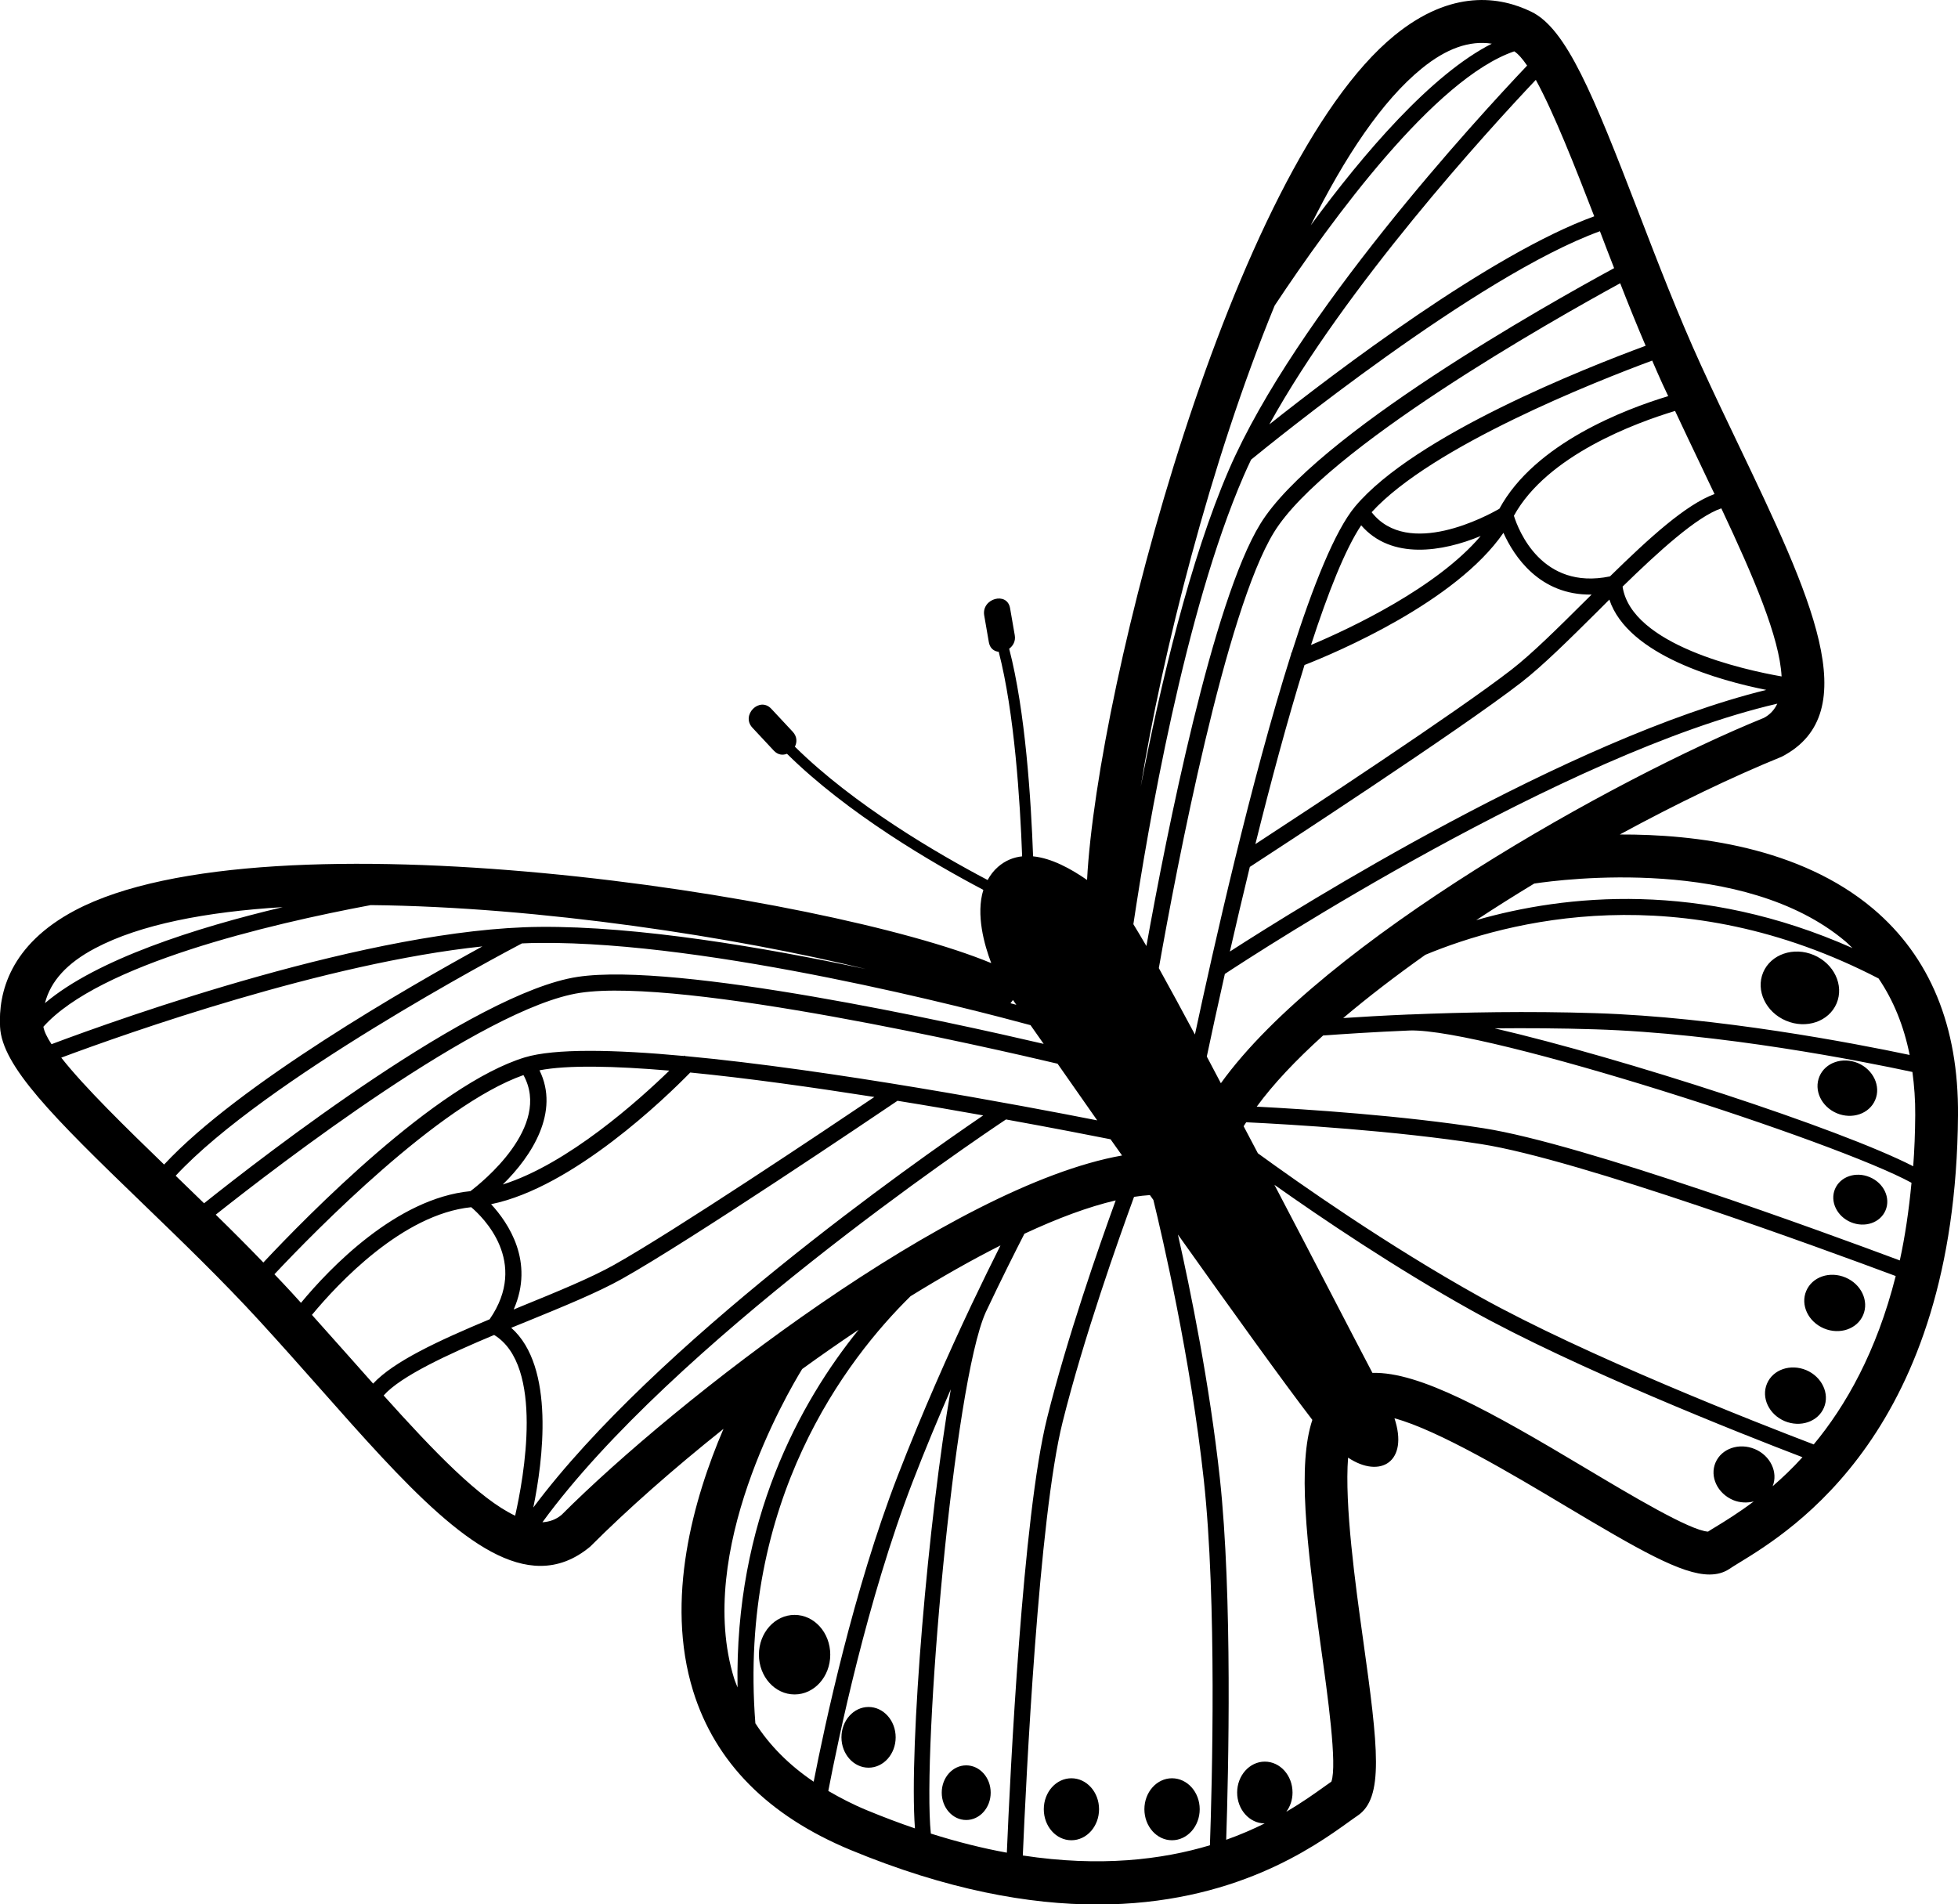 <?xml version="1.0" encoding="utf-8"?>
<!-- Generator: Adobe Illustrator 16.0.4, SVG Export Plug-In . SVG Version: 6.00 Build 0)  -->
<!DOCTYPE svg PUBLIC "-//W3C//DTD SVG 1.1//EN" "http://www.w3.org/Graphics/SVG/1.1/DTD/svg11.dtd">
<svg version="1.1" id="Layer_1" xmlns="http://www.w3.org/2000/svg" xmlns:xlink="http://www.w3.org/1999/xlink" x="0px" y="0px"
	 width="32px" height="31.123px" viewBox="0 0 32 31.123" enable-background="new 0 0 32 31.123" xml:space="preserve">
<path d="M13.569,27.042c0,0.359-0.261,0.65-0.583,0.65c-0.322,0-0.583-0.291-0.583-0.65s0.261-0.65,0.583-0.65
	C13.308,26.392,13.569,26.683,13.569,27.042z M14.195,27.897c-0.245,0-0.443,0.222-0.443,0.496c0,0.273,0.198,0.496,0.443,0.496
	s0.443-0.223,0.443-0.496C14.638,28.119,14.439,27.897,14.195,27.897z M15.791,28.851c-0.221,0-0.4,0.199-0.4,0.446
	s0.179,0.447,0.4,0.447s0.4-0.2,0.4-0.447S16.012,28.851,15.791,28.851z M17.51,29.062c-0.25,0-0.451,0.227-0.451,0.506
	c0,0.28,0.201,0.507,0.451,0.507s0.452-0.227,0.452-0.507C17.962,29.288,17.76,29.062,17.51,29.062z M19.154,29.062
	c-0.249,0-0.451,0.227-0.451,0.506c0,0.28,0.202,0.507,0.451,0.507c0.25,0,0.453-0.227,0.453-0.507
	C19.607,29.288,19.404,29.062,19.154,29.062z M32,18.228c-0.038,5.152-2.71,6.783-3.588,7.319c-0.059,0.036-0.11,0.067-0.15,0.095
	c-0.094,0.061-0.199,0.09-0.324,0.09c-0.455,0-1.153-0.403-2.379-1.135c-0.813-0.486-2.052-1.225-2.769-1.418
	c0.235,0.709-0.229,0.994-0.758,0.643c-0.06,0.768,0.12,2.078,0.243,2.957c0.252,1.799,0.345,2.605-0.09,2.896
	c-0.041,0.027-0.088,0.062-0.146,0.103c-0.558,0.4-1.874,1.347-4.103,1.347c-1.112,0-2.452-0.235-4.037-0.892
	c-1.345-0.558-2.21-1.431-2.571-2.597c-0.463-1.495,0.008-3.145,0.496-4.284c-0.824,0.657-1.577,1.322-2.178,1.924
	c-0.262,0.218-0.533,0.315-0.814,0.315c-1.034,0-2.209-1.325-3.616-2.916c-0.312-0.353-0.636-0.717-0.971-1.083
	c-0.61-0.666-1.279-1.311-1.926-1.936c-1.46-1.408-2.287-2.236-2.318-2.874c-0.029-0.556,0.16-1.34,1.225-1.904
	c3.135-1.658,12.291-0.252,14.974,0.862c-0.113-0.297-0.254-0.793-0.129-1.197c-0.831-0.437-2.221-1.248-3.209-2.224
	c-0.069,0.027-0.149,0.02-0.216-0.052c-0.116-0.125-0.233-0.249-0.349-0.374c-0.192-0.205,0.116-0.516,0.309-0.309
	c0.116,0.125,0.233,0.249,0.349,0.374c0.073,0.078,0.074,0.171,0.036,0.245c0.966,0.953,2.329,1.747,3.15,2.179
	c0.043-0.079,0.098-0.153,0.172-0.217c0.121-0.104,0.253-0.155,0.392-0.17c-0.033-0.903-0.126-2.355-0.383-3.343
	c-0.076-0.007-0.143-0.055-0.161-0.156c-0.026-0.146-0.051-0.293-0.076-0.439C16.039,9.78,16.46,9.662,16.508,9.94
	c0.025,0.146,0.051,0.293,0.076,0.439c0.018,0.098-0.027,0.176-0.091,0.223c0.266,1.017,0.358,2.483,0.391,3.393
	c0.302,0.03,0.615,0.201,0.882,0.386c0.168-3.197,2.373-11.639,5.026-13.803c0.935-0.763,1.729-0.632,2.233-0.387
	C25.6,0.467,26.04,1.552,26.77,3.447c0.323,0.838,0.656,1.705,1.031,2.525c0.206,0.45,0.416,0.89,0.619,1.313
	c1.165,2.438,2.086,4.364,0.699,5.082c-0.799,0.325-1.713,0.764-2.646,1.271c1.238-0.005,2.939,0.203,4.137,1.211
	C31.542,15.635,32.012,16.772,32,18.228z M23.295,15.604c-0.484,0.343-0.938,0.691-1.343,1.034c0.295-0.02,0.661-0.041,1.085-0.059
	c0.006,0,0.014,0,0.021,0c0.848-0.035,1.905-0.057,3.017-0.021c1.999,0.063,4.226,0.491,5.135,0.683
	c-0.095-0.474-0.265-0.892-0.508-1.25C27.462,14.313,24.648,15.043,23.295,15.604z M25.074,14.44
	c-0.321,0.194-0.639,0.394-0.948,0.598c1.458-0.419,3.663-0.649,6.149,0.456c-0.039-0.036-0.074-0.075-0.115-0.109
	C28.504,13.989,25.544,14.369,25.074,14.44z M29.047,11.5c-3.501,0.812-8.523,4.083-9.029,4.417
	c-0.123,0.545-0.224,1.012-0.295,1.35c0.075,0.143,0.152,0.289,0.23,0.436c1.671-2.324,6.456-4.989,8.873-5.97
	C28.928,11.68,28.999,11.6,29.047,11.5z M21.32,10.868c-0.28,0.903-0.557,1.936-0.803,2.927c0.828-0.54,3.291-2.158,4.183-2.849
	c0.342-0.265,0.768-0.689,1.22-1.138c0.031-0.03,0.061-0.06,0.092-0.091c-0.853,0.014-1.271-0.631-1.441-1.009
	C23.794,9.837,21.846,10.662,21.32,10.868z M24.199,8.76c-0.622,0.258-1.459,0.396-1.953-0.175c-0.26,0.389-0.541,1.098-0.82,1.956
	C22.064,10.272,23.48,9.608,24.199,8.76z M20.426,14.168c-0.117,0.484-0.228,0.952-0.326,1.383c1.133-0.731,5.535-3.482,8.767-4.276
	c-0.748-0.149-2.261-0.561-2.565-1.476c-0.066,0.067-0.133,0.132-0.195,0.195c-0.459,0.455-0.891,0.885-1.246,1.16
	C23.848,11.939,20.83,13.905,20.426,14.168z M28.132,8.308c-0.399,0.133-1.034,0.713-1.614,1.279
	c0.146,0.957,1.987,1.361,2.599,1.468C29.083,10.416,28.661,9.432,28.132,8.308z M27.376,6.716
	c-0.642,0.193-2.092,0.726-2.634,1.713c0.074,0.236,0.455,1.221,1.57,0.991c0.642-0.629,1.242-1.176,1.709-1.346
	c-0.078-0.16-0.154-0.323-0.232-0.487C27.652,7.304,27.516,7.012,27.376,6.716z M27.002,5.893c-0.921,0.341-3.598,1.397-4.585,2.478
	c0.595,0.762,1.896,0.055,2.088-0.057c0.579-1.07,2.063-1.63,2.759-1.84c-0.033-0.071-0.066-0.14-0.099-0.211
	C27.109,6.142,27.057,6.017,27.002,5.893z M26.479,4.629C25.361,5.24,21.66,7.332,20.82,8.701c-0.789,1.286-1.584,5.44-1.881,7.121
	c0.174,0.312,0.373,0.681,0.59,1.085c0.3-1.402,0.919-4.158,1.574-6.222L21.1,10.672c0,0,0.008-0.003,0.01-0.004
	c0.349-1.097,0.709-1.997,1.035-2.388c0.975-1.165,3.771-2.268,4.75-2.629C26.75,5.311,26.611,4.968,26.479,4.629z M20.745,6.936
	c1.063-0.844,3.618-2.788,5.31-3.401c-0.309-0.798-0.658-1.689-0.955-2.23C24.309,2.141,21.993,4.677,20.745,6.936z M21.422,3.682
	c0.866-1.18,1.973-2.47,2.959-2.968c-0.365-0.056-0.744,0.078-1.146,0.406C22.588,1.646,21.979,2.562,21.422,3.682z M18.643,12.857
	c0.323-1.674,0.806-3.713,1.442-5.182c1.092-2.518,4.036-5.721,4.873-6.603c-0.076-0.112-0.146-0.191-0.21-0.233
	c-1.298,0.443-2.982,2.746-3.916,4.155C19.777,7.56,18.99,10.708,18.643,12.857z M18.523,15.104
	c0.061,0.098,0.131,0.218,0.213,0.357c0.332-1.851,1.084-5.634,1.861-6.898c0.891-1.453,4.68-3.582,5.783-4.181
	c-0.08-0.206-0.158-0.406-0.232-0.603c-2.004,0.726-5.401,3.487-5.701,3.733c-0.043,0.09-0.084,0.179-0.122,0.267
	C19.361,10.001,18.756,13.551,18.523,15.104z M16.514,16.396c0.032,0.008,0.064,0.017,0.096,0.025
	c-0.02-0.027-0.037-0.053-0.055-0.078L16.514,16.396z M0.735,16.394c0.843-0.715,2.462-1.231,3.886-1.569
	c-1.248,0.076-2.329,0.282-3.066,0.672C1.096,15.739,0.826,16.035,0.735,16.394z M0.842,17.065c1.139-0.428,5.235-1.893,7.979-1.917
	c1.6-0.015,3.663,0.335,5.33,0.689c-2.114-0.517-5.319-1.017-8.092-1.045c-1.661,0.311-4.437,0.965-5.35,1.988
	C0.722,16.856,0.768,16.952,0.842,17.065z M2.682,19.032c1.224-1.317,4.012-2.914,5.202-3.565c-2.567,0.27-5.805,1.416-6.883,1.818
	C1.383,17.771,2.068,18.438,2.682,19.032z M3.335,19.665c0.982-0.783,4.418-3.445,6.104-3.7c1.634-0.247,6.12,0.746,7.618,1.095
	c-0.078-0.109-0.147-0.209-0.215-0.306c-0.921-0.25-5.206-1.37-8.02-1.344c-0.095,0.001-0.193,0.003-0.292,0.008
	c-0.34,0.178-4.209,2.233-5.659,3.797C3.022,19.36,3.177,19.511,3.335,19.665z M4.304,20.633c0.709-0.757,2.816-2.907,4.272-3.352
	c0.488-0.148,1.456-0.13,2.603-0.023c0.001-0.002,0.007-0.008,0.007-0.008l0.01,0.009c2.382,0.221,5.523,0.812,6.736,1.051
	c-0.231-0.332-0.451-0.644-0.648-0.926c-1.058-0.25-6.119-1.414-7.804-1.158c-1.588,0.239-4.957,2.834-5.954,3.625
	C3.785,20.104,4.047,20.366,4.304,20.633z M8.395,21.401c0.039-0.017,0.078-0.032,0.118-0.049c0.589-0.24,1.147-0.469,1.524-0.681
	c0.984-0.552,3.435-2.192,4.253-2.743c-1.009-0.158-2.068-0.308-3.009-0.4c-0.393,0.402-1.912,1.878-3.255,2.152
	C8.308,19.985,8.739,20.621,8.395,21.401z M8.217,19.358c1.063-0.334,2.226-1.379,2.722-1.861c-0.899-0.076-1.662-0.094-2.122-0.005
	C9.151,18.169,8.698,18.888,8.217,19.358z M4.919,21.292c0.464-0.561,1.558-1.709,2.769-1.825c0.179-0.135,1.332-1.055,0.867-1.897
	c-1.383,0.486-3.4,2.541-4.07,3.255c0.093,0.098,0.188,0.196,0.278,0.295C4.816,21.177,4.867,21.233,4.919,21.292z M6.098,22.612
	c0.338-0.364,1.074-0.704,1.904-1.051c0.648-0.937-0.112-1.672-0.301-1.832c-1.12,0.114-2.176,1.244-2.603,1.76
	c0.219,0.244,0.435,0.486,0.643,0.721C5.862,22.347,5.98,22.479,6.098,22.612z M8.076,21.817C7.329,22.13,6.548,22.49,6.27,22.806
	c0.826,0.92,1.568,1.69,2.149,1.965C8.559,24.156,8.897,22.319,8.076,21.817z M16.069,18.229c-0.435-0.078-0.909-0.16-1.401-0.239
	c-0.398,0.269-3.385,2.284-4.504,2.911c-0.392,0.22-0.956,0.451-1.553,0.695c-0.082,0.033-0.168,0.068-0.256,0.104
	c0.723,0.637,0.515,2.19,0.361,2.937C10.706,21.97,14.957,18.985,16.069,18.229z M18.338,18.884
	c-0.062-0.089-0.125-0.177-0.188-0.265c-0.313-0.062-0.93-0.183-1.709-0.324c-0.5,0.333-5.458,3.677-7.576,6.583
	c0.115-0.007,0.22-0.043,0.313-0.121C11.052,22.881,15.561,19.375,18.338,18.884z M14.033,21.731
	c-0.309,0.207-0.618,0.422-0.923,0.643c-0.243,0.396-1.755,2.982-1.112,5.057c0.015,0.049,0.038,0.098,0.056,0.147
	C12.004,24.854,13.078,22.911,14.033,21.731z M13.298,29.118c0.178-0.912,0.651-3.131,1.372-4.995
	c0.403-1.042,0.836-2.013,1.199-2.781c0.002-0.003,0.003-0.007,0.004-0.009c0.183-0.385,0.345-0.715,0.478-0.979
	c-0.473,0.238-0.968,0.52-1.47,0.83c-1.042,1.024-2.82,3.334-2.536,6.979C12.58,28.528,12.899,28.849,13.298,29.118z M14.953,29.881
	c-0.1-1.351,0.219-5.06,0.586-7.176c-0.207,0.476-0.42,0.985-0.624,1.514c-0.74,1.916-1.218,4.216-1.378,5.05
	c0.195,0.113,0.403,0.222,0.632,0.316C14.438,29.696,14.7,29.795,14.953,29.881z M16.455,30.278
	c0.054-1.285,0.258-5.504,0.658-7.104c0.326-1.309,0.843-2.79,1.121-3.556c-0.446,0.104-0.95,0.292-1.492,0.545
	c-0.146,0.286-0.371,0.73-0.632,1.283c-0.525,1.166-1.041,7.146-0.897,8.52C15.65,30.104,16.064,30.207,16.455,30.278z
	 M19.674,24.187c-0.217-1.998-0.678-3.978-0.824-4.576c-0.019-0.027-0.037-0.053-0.057-0.08c-0.083,0.005-0.169,0.015-0.259,0.029
	c-0.257,0.703-0.82,2.289-1.167,3.678c-0.393,1.568-0.598,5.853-0.651,7.086c1.267,0.193,2.276,0.068,3.058-0.167
	C19.809,29.167,19.889,26.159,19.674,24.187z M21.582,26.875c-0.234-1.685-0.376-2.942-0.134-3.67
	c-0.47-0.612-1.32-1.795-2.197-3.029c0.204,0.904,0.517,2.437,0.685,3.98c0.209,1.928,0.14,4.829,0.104,5.911
	c0.232-0.082,0.441-0.174,0.629-0.267c-0.249-0.001-0.45-0.227-0.45-0.505c0-0.277,0.202-0.505,0.452-0.505
	c0.251,0,0.453,0.226,0.453,0.505c0,0.12-0.038,0.229-0.102,0.314c0.263-0.153,0.465-0.299,0.61-0.402
	c0.048-0.034,0.091-0.064,0.127-0.09C21.857,28.844,21.699,27.709,21.582,26.875z M29.458,23.815
	c-1.013-0.387-3.709-1.453-5.403-2.396c-1.258-0.701-2.457-1.511-3.227-2.056c0.645,1.23,1.251,2.406,1.602,3.074
	c0.766-0.022,1.922,0.623,3.487,1.559c0.724,0.432,1.706,1.02,1.998,1.035c0.037-0.024,0.082-0.053,0.132-0.082
	c0.154-0.094,0.369-0.227,0.615-0.411c-0.105,0.026-0.223,0.024-0.336-0.022c-0.258-0.109-0.387-0.384-0.289-0.613
	c0.098-0.23,0.385-0.329,0.643-0.221c0.254,0.107,0.383,0.379,0.291,0.607C29.128,24.153,29.292,23.999,29.458,23.815z
	 M30.982,20.854c-1.162-0.434-5.181-1.908-6.774-2.156c-1.413-0.221-3.092-0.321-3.841-0.357c-0.014,0.021-0.029,0.044-0.042,0.065
	c0.077,0.147,0.155,0.294,0.233,0.442c0.685,0.498,2.113,1.502,3.625,2.344c1.732,0.965,4.532,2.061,5.459,2.414
	C30.163,22.979,30.669,22.094,30.982,20.854z M31.24,19.33c-1.219-0.669-6.936-2.521-8.197-2.489
	c-0.605,0.025-1.1,0.059-1.419,0.082c-0.444,0.401-0.815,0.793-1.085,1.163c0.814,0.042,2.377,0.144,3.709,0.353
	c1.628,0.254,5.593,1.709,6.801,2.16C31.134,20.211,31.197,19.785,31.24,19.33z M31.268,19.06c0.02-0.267,0.031-0.545,0.033-0.836
	c0.002-0.248-0.016-0.48-0.046-0.705c-0.829-0.178-3.135-0.634-5.188-0.697c-0.567-0.018-1.119-0.021-1.639-0.016
	C26.521,17.292,30.062,18.442,31.268,19.06z M29.189,16.681c0.332,0.141,0.701,0.014,0.827-0.283c0.125-0.297-0.042-0.65-0.373-0.79
	c-0.331-0.14-0.701-0.013-0.827,0.283C28.691,16.188,28.859,16.542,29.189,16.681z M30.365,17.374
	c-0.252-0.105-0.533-0.01-0.629,0.217c-0.096,0.226,0.03,0.494,0.282,0.602c0.252,0.106,0.533,0.01,0.629-0.217
	C30.743,17.751,30.616,17.481,30.365,17.374z M30.248,19.974c0.229,0.096,0.482,0.01,0.568-0.194s-0.029-0.446-0.258-0.542
	c-0.228-0.097-0.482-0.01-0.568,0.193S30.02,19.878,30.248,19.974z M29.809,21.71c0.256,0.108,0.543,0.011,0.641-0.219
	c0.098-0.23-0.031-0.505-0.289-0.613c-0.256-0.109-0.543-0.012-0.641,0.219C29.422,21.326,29.551,21.601,29.809,21.71z
	 M29.167,23.225c0.257,0.108,0.544,0.011,0.642-0.22c0.097-0.23-0.033-0.504-0.289-0.613c-0.258-0.108-0.545-0.01-0.642,0.221
	C28.781,22.842,28.91,23.116,29.167,23.225z"/>
</svg>
